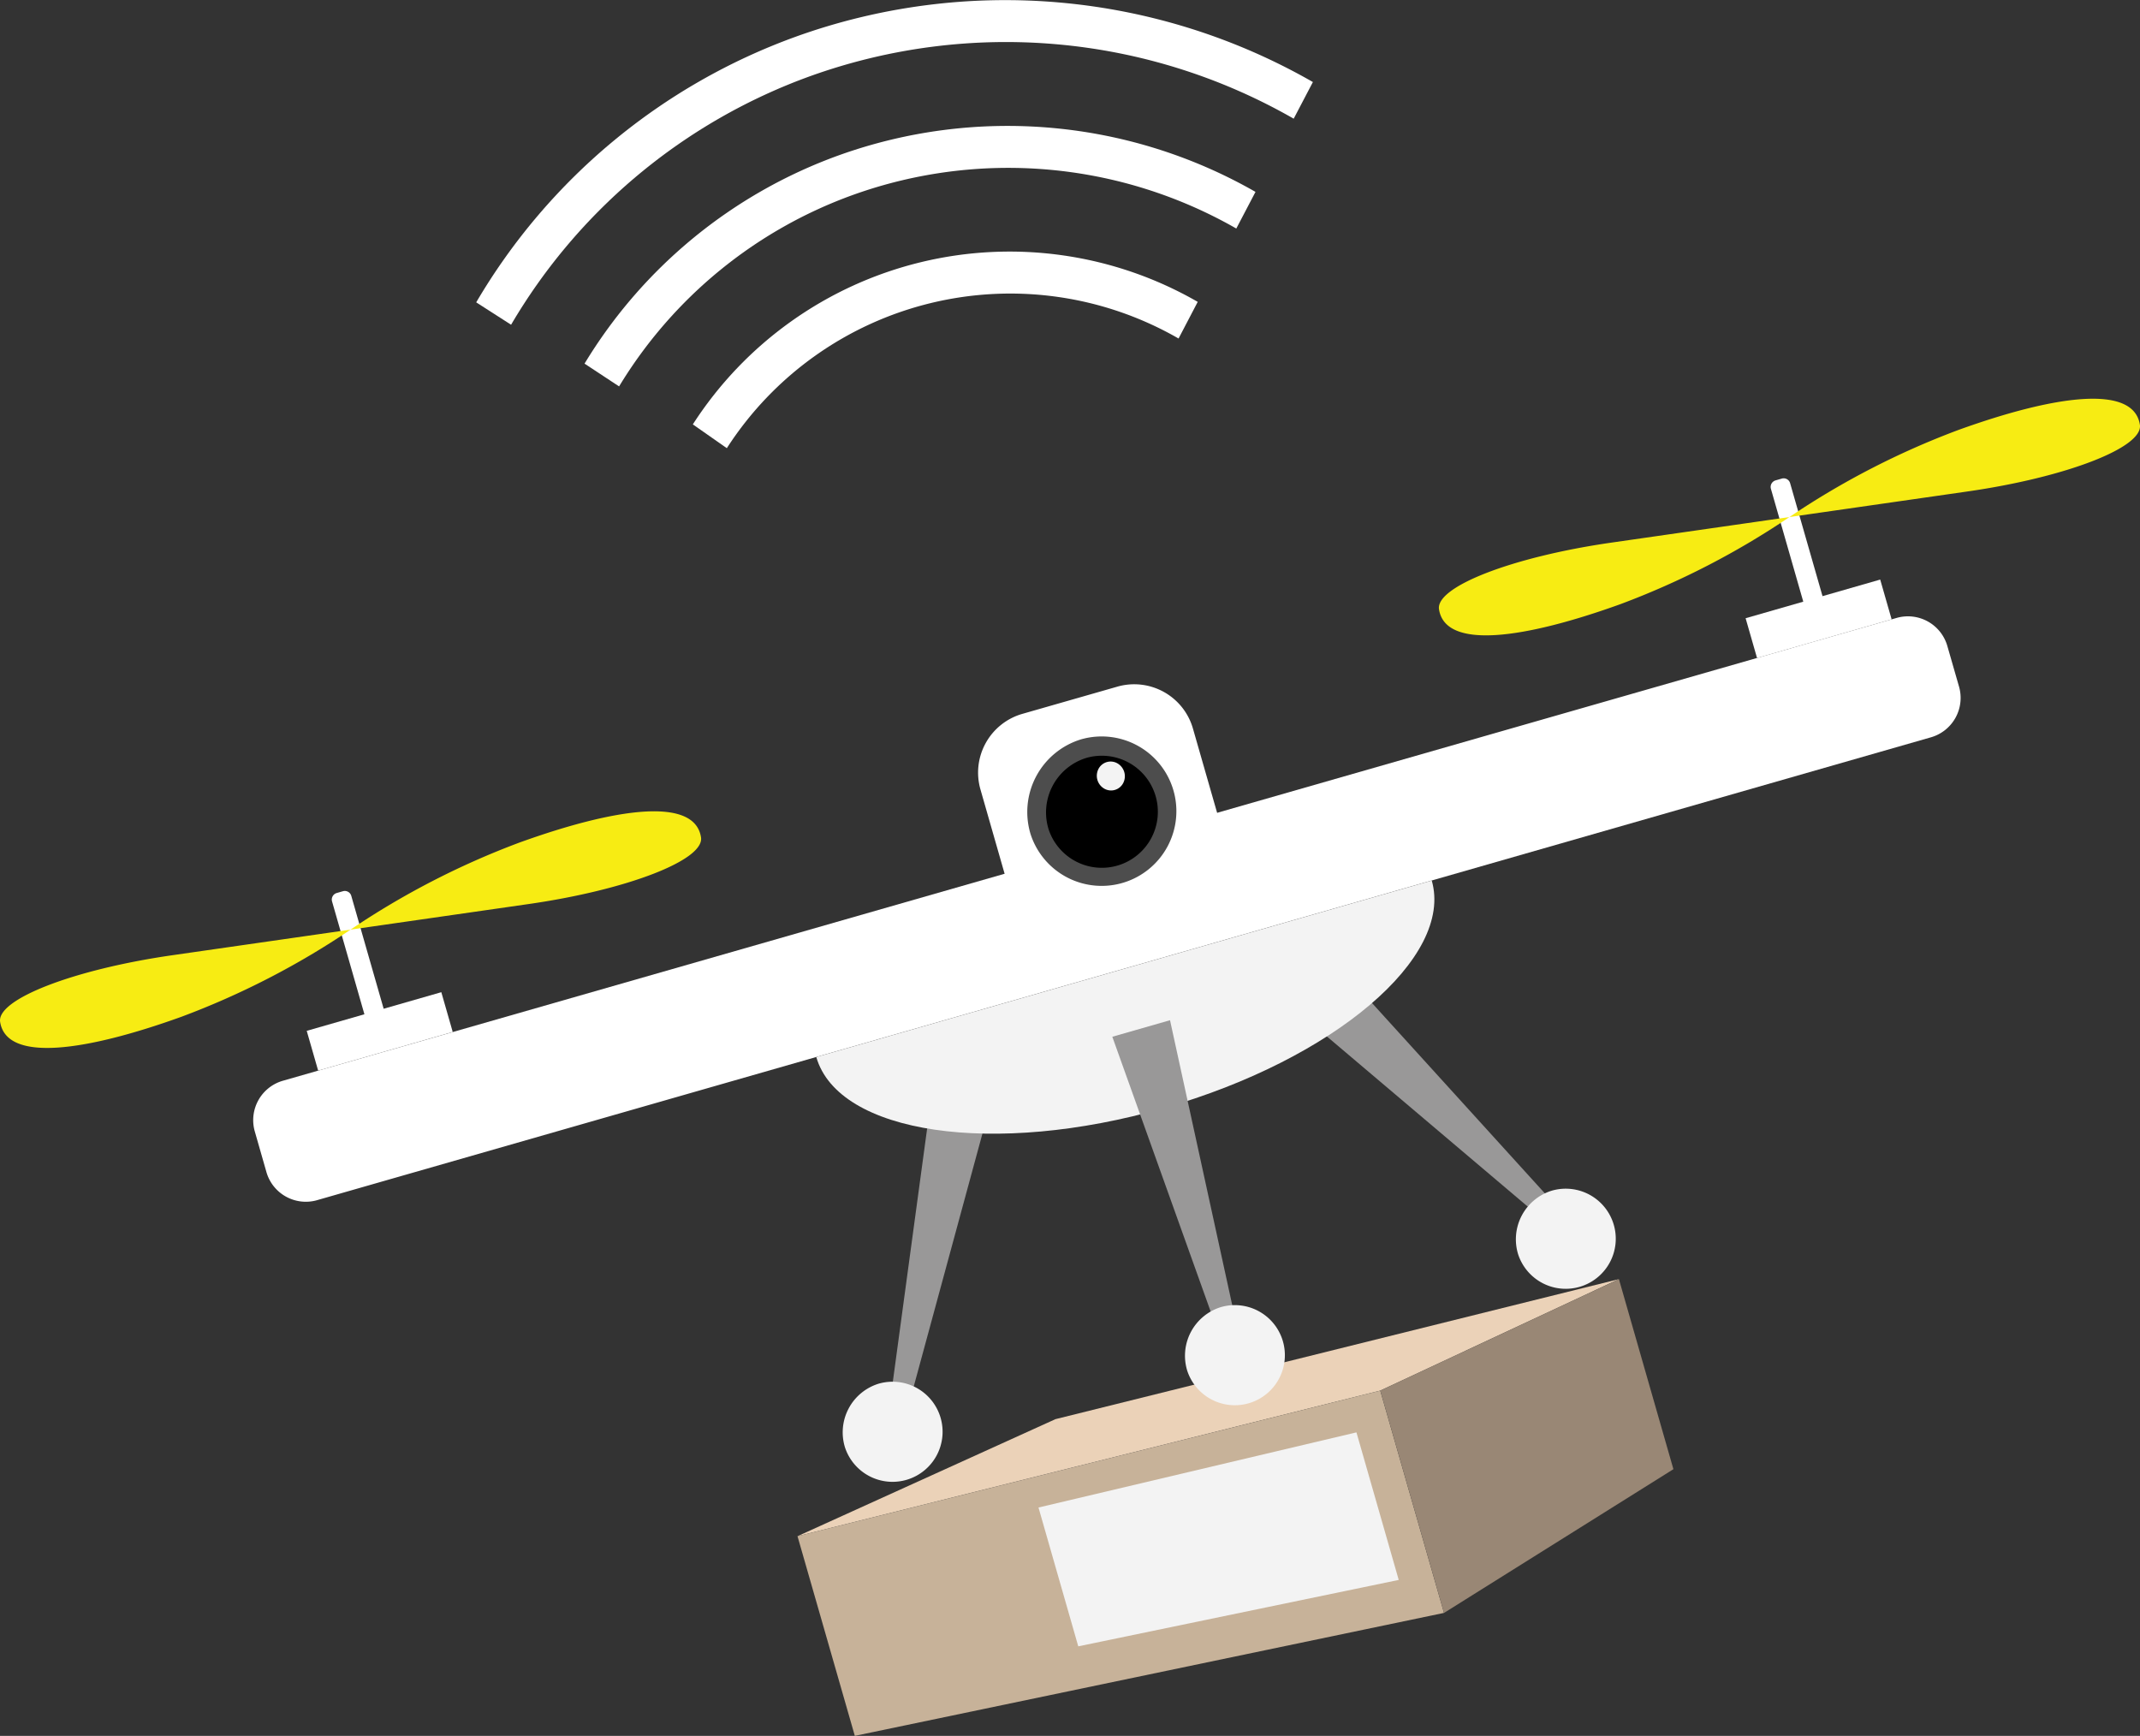 <svg id="Group_2482" data-name="Group 2482" xmlns="http://www.w3.org/2000/svg" width="125.312" height="101.646" viewBox="0 0 125.312 101.646">
  <rect x="0" y="0" width="125.312" height="101.646" fill="#333333" stroke="none"/>
  <path id="Path_3202" data-name="Path 3202" d="M104.892,159.629l-15.1,6.852,34.122-8.525,13.973-6.527Z" transform="translate(-43.089 -76.529)" fill="#ebd2b8"/>
  <path id="Path_3203" data-name="Path 3203" d="M93.146,174.538l34.5-7.2-3.733-13.016-34.124,8.523Z" transform="translate(-43.09 -72.893)" fill="#c7b299"/>
  <path id="Path_3204" data-name="Path 3204" d="M108.643,170.975l13.432-8.416-3.191-11.129-13.973,6.527Z" transform="translate(-24.085 -76.529)" fill="#998775"/>
  <path id="Path_3205" data-name="Path 3205" d="M92.23,164.342l1.151.266,4.733-17.422-3.451-.8Z" transform="translate(-40.025 -82.87)" fill="#999898"/>
  <path id="Path_3206" data-name="Path 3206" d="M116.612,157.675l.8-.876-12.17-13.4-2.388,2.623Z" transform="translate(-26.674 -86.617)" fill="#999898"/>
  <path id="Path_3207" data-name="Path 3207" d="M102.931,149.3" transform="translate(-26.574 -79.203)" fill="#fff"/>
  <path id="Path_3208" data-name="Path 3208" d="M117.662,138.932l.37-.106a.393.393,0,0,0,.269-.487l-2.122-7.4a.394.394,0,0,0-.488-.271l-.368.106a.4.4,0,0,0-.271.488l2.122,7.4a.393.393,0,0,0,.488.271" transform="translate(-11.354 -102.644)" fill="#fff"/>
  <path id="Path_3209" data-name="Path 3209" d="M115.526,135.517l10.443-1.5c5.769-.831,10.281-2.575,10.078-3.9-.366-2.395-5.008-1.727-10.626.3a47.122,47.122,0,0,0-9.895,5.1" transform="translate(-10.741 -105.241)" fill="#f7ec13"/>
  <path id="Path_3210" data-name="Path 3210" d="M126.959,131.658l-10.443,1.5c-5.769.831-10.281,2.575-10.078,3.9.366,2.395,5.008,1.727,10.626-.3a47.124,47.124,0,0,0,9.895-5.1" transform="translate(-22.174 -101.382)" fill="#f7ec13"/>
  <rect id="Rectangle_6831" data-name="Rectangle 6831" width="8.201" height="2.424" transform="matrix(0.961, -0.276, 0.276, 0.961, 102.218, 36.201)" fill="#fff"/>
  <path id="Path_3211" data-name="Path 3211" d="M80.332,149.637l.37-.106a.393.393,0,0,0,.269-.487l-2.122-7.4a.394.394,0,0,0-.488-.271l-.368.106a.4.4,0,0,0-.271.488l2.122,7.4a.393.393,0,0,0,.488.271" transform="translate(-58.279 -89.187)" fill="#fff"/>
  <path id="Path_3212" data-name="Path 3212" d="M78.195,146.221l10.443-1.5c5.769-.831,10.281-2.575,10.078-3.9-.366-2.395-5.008-1.727-10.626.3a47.122,47.122,0,0,0-9.895,5.1" transform="translate(-57.667 -91.786)" fill="#f7ec13"/>
  <path id="Path_3213" data-name="Path 3213" d="M89.628,142.362l-10.443,1.5c-5.769.831-10.281,2.575-10.078,3.9.366,2.395,5.008,1.727,10.626-.3a47.122,47.122,0,0,0,9.895-5.1" transform="translate(-69.1 -87.927)" fill="#f7ec13"/>
  <rect id="Rectangle_6832" data-name="Rectangle 6832" width="8.201" height="2.424" transform="matrix(0.961, -0.276, 0.276, 0.961, 17.961, 60.362)" fill="#fff"/>
  <path id="Path_3214" data-name="Path 3214" d="M79.415,168.416l94.493-27.1a2.4,2.4,0,0,0,1.648-2.973l-.682-2.37a2.4,2.4,0,0,0-2.973-1.648L77.411,161.424a2.4,2.4,0,0,0-1.648,2.973l.679,2.372a2.4,2.4,0,0,0,2.973,1.648" transform="translate(-60.842 -98.141)" fill="#fff"/>
  <path id="Path_3215" data-name="Path 3215" d="M90.278,151.423c1.291,4.505,10.407,5.843,20.358,2.991s16.975-8.82,15.682-13.326Z" transform="translate(-42.479 -89.528)" fill="#f3f3f3"/>
  <path id="Path_3216" data-name="Path 3216" d="M104.1,162.836l1.126-.323-3.887-17.8-3.379.968Z" transform="translate(-32.826 -84.973)" fill="#999898"/>
  <path id="Path_3217" data-name="Path 3217" d="M91.089,157.923a2.931,2.931,0,1,0,1.979-3.72,2.981,2.981,0,0,0-1.979,3.72" transform="translate(-41.613 -73.181)" fill="#f3f3f3"/>
  <path id="Path_3218" data-name="Path 3218" d="M108.554,152.915a2.931,2.931,0,1,0,1.979-3.72,2.981,2.981,0,0,0-1.979,3.72" transform="translate(-19.659 -79.476)" fill="#f3f3f3"/>
  <path id="Path_3219" data-name="Path 3219" d="M99.969,155.936a2.931,2.931,0,1,0,1.979-3.72,2.981,2.981,0,0,0-1.979,3.72" transform="translate(-30.45 -75.679)" fill="#f3f3f3"/>
  <path id="Path_3220" data-name="Path 3220" d="M84.264,135.431l2.027,1.336A26.536,26.536,0,0,1,100,125.55a26.877,26.877,0,0,1,22.433,1.973l1.124-2.146a29.219,29.219,0,0,0-24.387-2.146,28.843,28.843,0,0,0-14.9,12.2" transform="translate(-50.039 -114.141)" fill="#fff"/>
  <path id="Path_3221" data-name="Path 3221" d="M87.075,134.885l1.991,1.393a19.748,19.748,0,0,1,26.452-6.421l1.122-2.146a22.067,22.067,0,0,0-29.565,7.175" transform="translate(-46.505 -110.035)" fill="#fff"/>
  <path id="Path_3222" data-name="Path 3222" d="M81.455,135.948l2.043,1.311a33.525,33.525,0,0,1,17.542-14.565,33.874,33.874,0,0,1,28.285,2.5l1.124-2.146a36.216,36.216,0,0,0-30.24-2.67,35.833,35.833,0,0,0-18.754,15.571" transform="translate(-53.57 -118.244)" fill="#fff"/>
  <path id="Path_3223" data-name="Path 3223" d="M97.344,151.676l12.445-3.568-2.731-9.518a3.577,3.577,0,0,0-4.428-2.453l-5.561,1.593a3.579,3.579,0,0,0-2.453,4.428Z" transform="translate(-37.203 -95.929)" fill="#fff"/>
  <path id="Path_3224" data-name="Path 3224" d="M95.939,143.07a4.375,4.375,0,1,0,2.954-5.552,4.448,4.448,0,0,0-2.954,5.552" transform="translate(-35.591 -94.224)" fill="#4d4d4d"/>
  <path id="Path_3225" data-name="Path 3225" d="M96.379,142.14a3.281,3.281,0,1,0,2.216-4.164,3.337,3.337,0,0,0-2.216,4.164" transform="translate(-34.981 -93.596)"/>
  <path id="Path_3226" data-name="Path 3226" d="M99.1,139.264a.871.871,0,0,0-.33-1.153.8.8,0,0,0-1.115.32.871.871,0,0,0,.33,1.153.8.8,0,0,0,1.115-.32" transform="translate(-33.33 -93.408)" fill="#f3f3f3"/>
  <path id="Path_3227" data-name="Path 3227" d="M98.372,167.934l18.765-3.889-2.476-8.64-18.618,4.4Z" transform="translate(-35.232 -71.531)" fill="#f3f3f3"/>
</svg>
